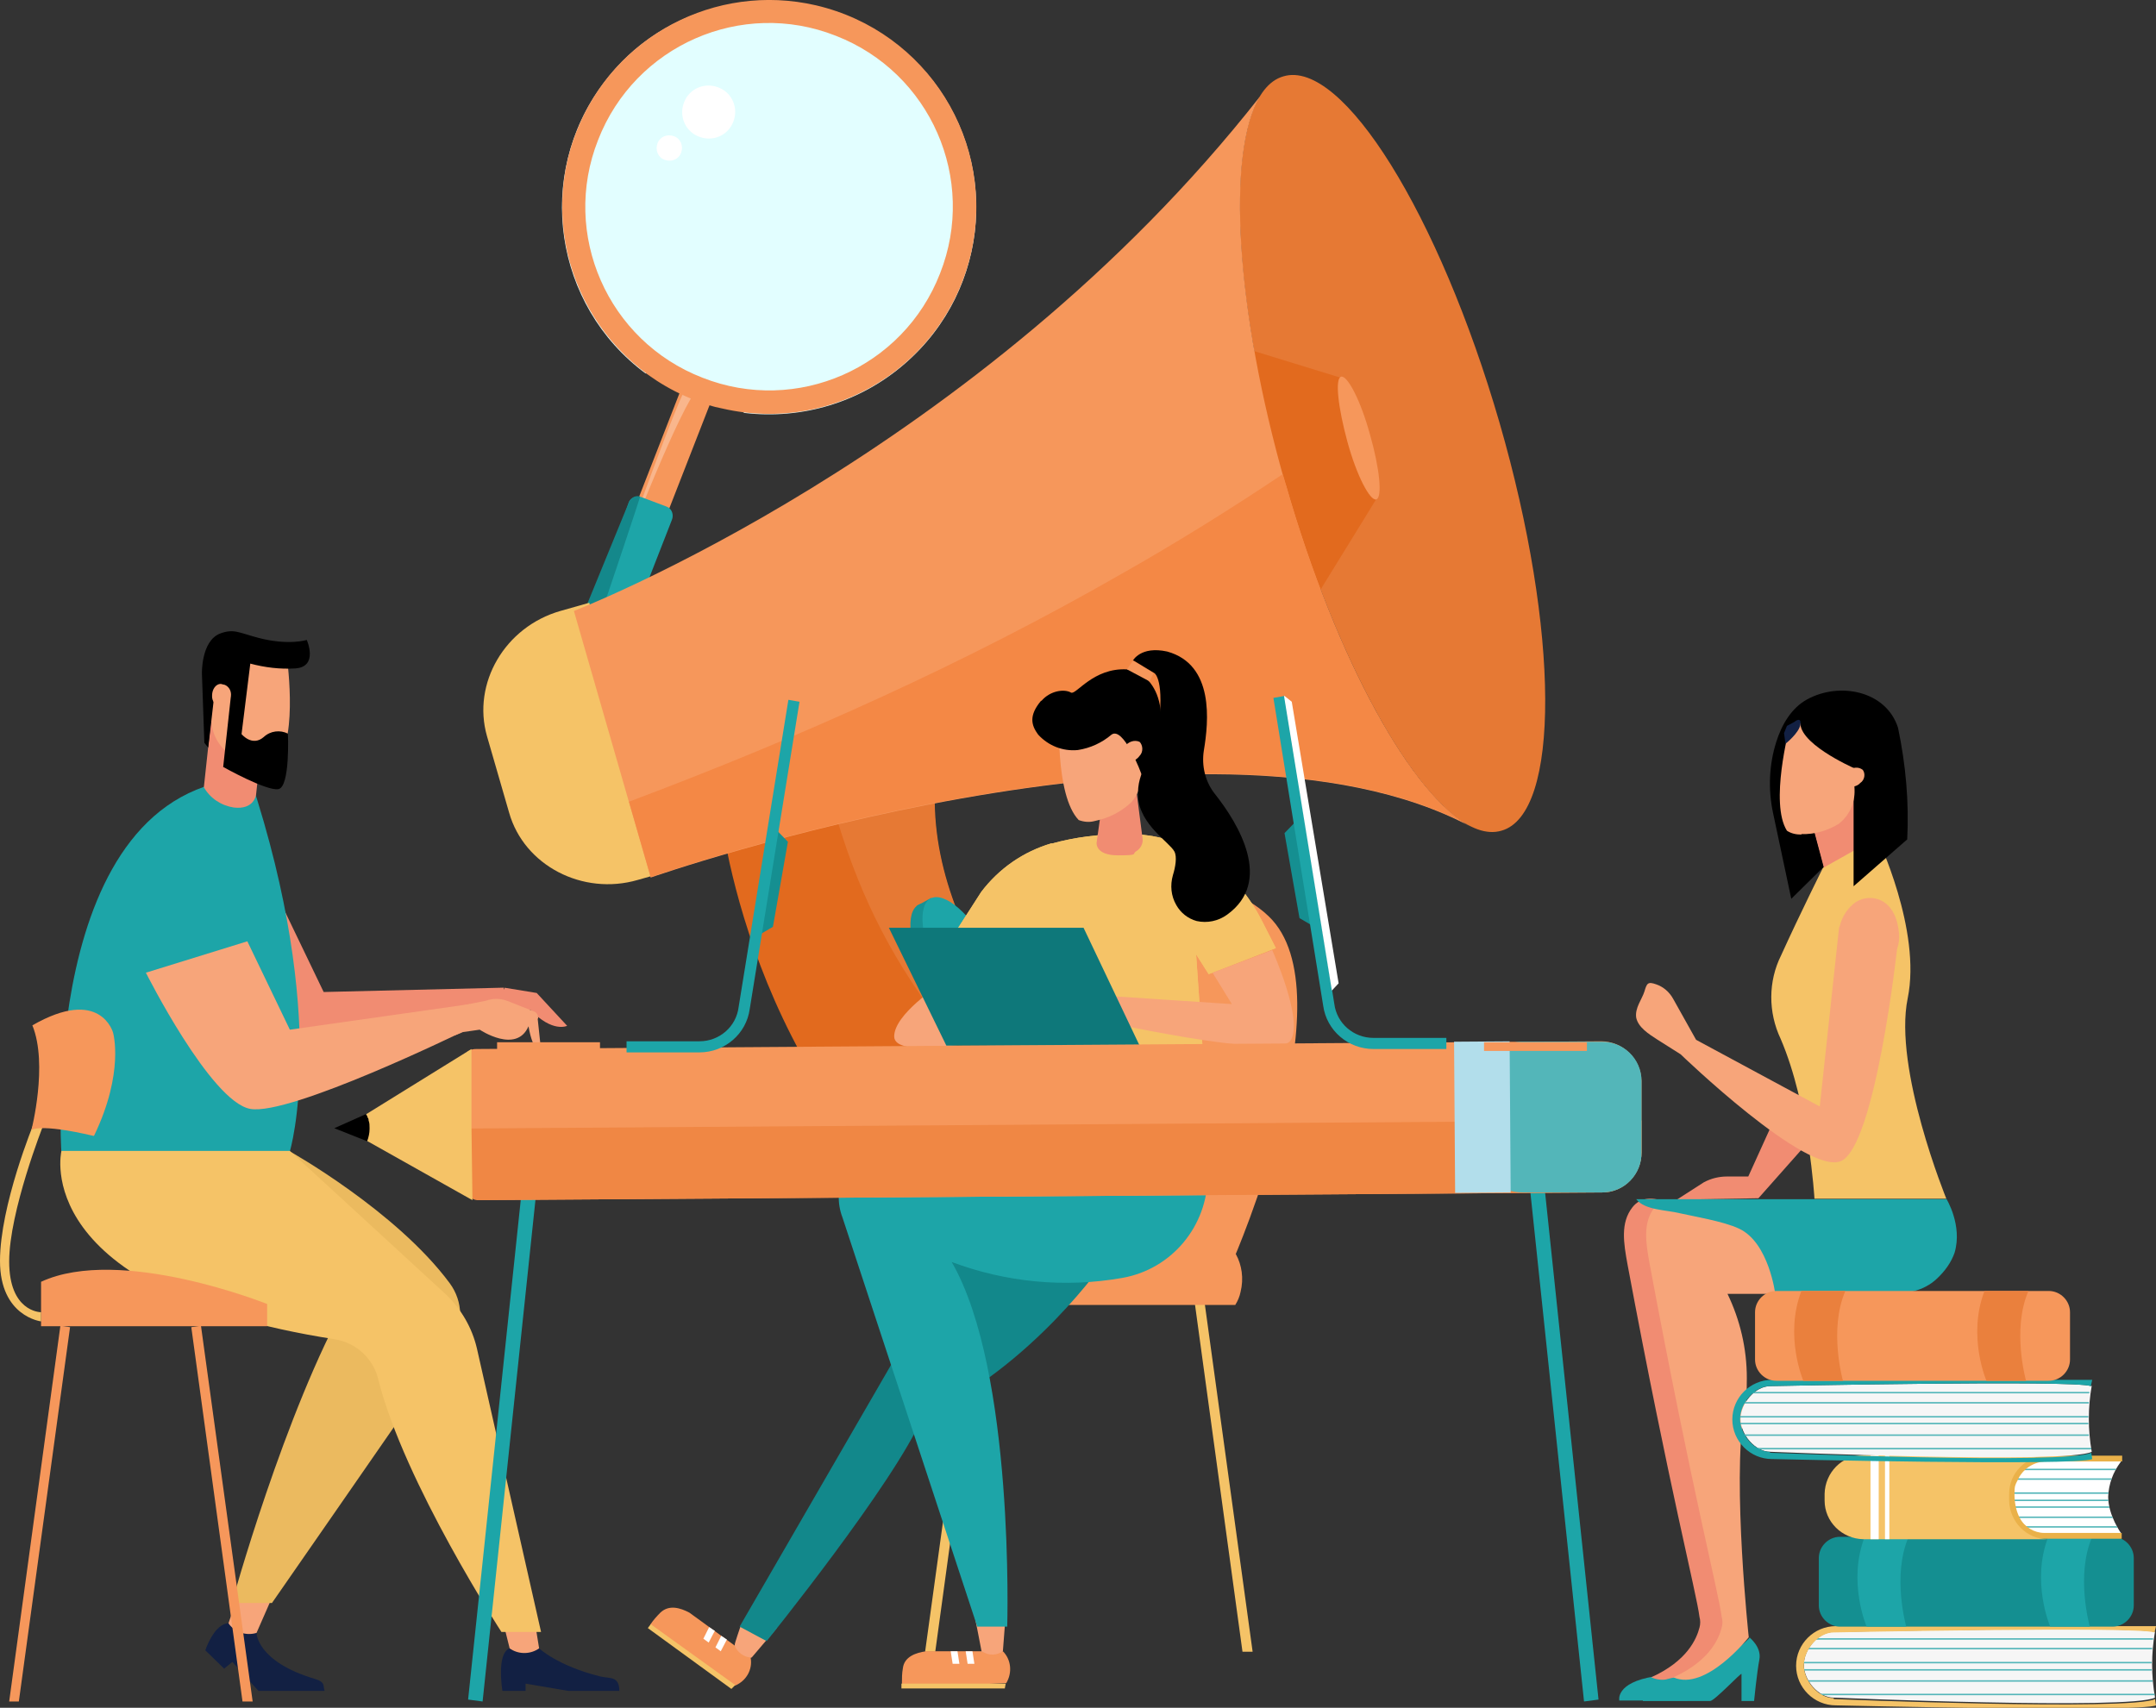 <svg xmlns="http://www.w3.org/2000/svg" xmlns:xlink="http://www.w3.org/1999/xlink" viewBox="0 0 446.3 353.6"><rect x="0" y="0" width="446.3" height="353.6" fill="#333333" stroke="none"/><defs><style>      .cls-1 {        fill: none;      }      .cls-2 {        fill: #f4872e;      }      .cls-3 {        fill: #ea803d;      }      .cls-4 {        fill: #eab149;      }      .cls-5 {        fill: #14888b;      }      .cls-6 {        fill: #f6f6f6;      }      .cls-7 {        fill: #f18c72;      }      .cls-8 {        fill: #ebba5f;      }      .cls-9 {        fill: #f48845;      }      .cls-10 {        fill: #0e787a;      }      .cls-11 {        fill: #1da5a8;      }      .cls-12 {        fill: #122043;      }      .cls-13 {        clip-path: url(#clippath-1);      }      .cls-14 {        clip-path: url(#clippath-3);      }      .cls-15 {        clip-path: url(#clippath-4);      }      .cls-16 {        clip-path: url(#clippath-2);      }      .cls-17 {        fill: #e67934;      }      .cls-18 {        fill: #fff;      }      .cls-19 {        fill: #148f91;      }      .cls-20 {        fill: #53b6b9;      }      .cls-21 {        fill: #e26a1e;      }      .cls-22 {        opacity: .3;      }      .cls-23 {        fill: url(#Sfumatura_senza_nome);      }      .cls-24 {        fill: #f6975b;      }      .cls-25 {        fill: #f08744;      }      .cls-26 {        fill: #158f91;      }      .cls-27 {        fill: #e2feff;      }      .cls-28 {        fill: #179295;      }      .cls-29 {        fill: #f7a57a;      }      .cls-30 {        fill: #12888b;      }      .cls-31 {        opacity: 0;      }      .cls-32 {        fill: #f5c367;      }      .cls-33 {        clip-path: url(#clippath);      }    </style><clipPath id="clippath"><rect class="cls-1" x="129.2" y="77.4" width="17.1" height="36.2"></rect></clipPath><clipPath id="clippath-1"><path class="cls-1" d="M144.3,81.1h.3c2,.3,4.2.5,6.3.5,3.1.2,6.3,1.1,9,2.7,23.6-1.9,41.2-22.5,39.3-46-1.2-15.3-10.5-28.8-24.5-35.4l-30.4,78.1h0Z"></path></clipPath><clipPath id="clippath-2"><path class="cls-1" d="M217.7,174.6c-5.8,1.7-10.9,5.2-14.6,10.1l-5.2,8.1,13.5-.2-.4,38.2h38.9l-2.3-33.2,2.6,4.1,13.9-5.4-2.7-5.3c-5.3-10.7-15-17.9-27-18.3h-1.5c-5.2,0-10.3.6-15.3,2h.1Z"></path></clipPath><clipPath id="clippath-3"><path class="cls-1" d="M403,302.4c-4.4,0-8,3.2-8,7.1v1.3c0,3.9,3.6,7.1,8,7.1h36.1v-.4s-2.7-3.7-2.7-7.6c.1-2.6,1-5.1,2.6-7.2v-.3h-36Z"></path></clipPath><clipPath id="clippath-4"><rect class="cls-1" x="301.1" y="215.7" width="11.5" height="31.3" transform="translate(-1.6 2.1) rotate(-.4)"></rect></clipPath><linearGradient id="Sfumatura_senza_nome" data-name="Sfumatura senza nome" x1="-251.1" y1="643.7" x2="-251" y2="643.7" gradientTransform="translate(2935.8 20443) scale(11.9 -31.4)" gradientUnits="userSpaceOnUse"><stop offset="0" stop-color="#daece5"></stop><stop offset="1" stop-color="#b2deeb"></stop></linearGradient></defs><g><g id="Livello_1"><g id="Raggruppa_168"><g><path id="Tracciato_372" class="cls-21" d="M149,166.9s5.3,57.7,51.6,91.8c3.2,2.2,7.1,3.1,11,2.5,8.1-1.2,12.8-5.5,16.7-8,5.7-3.6,7.8-7.6,8.4-10.7.6-2.6-.6-5.2-2.9-7.1-9.8-8.2-41-37.1-40.4-70.9-22.2-9.3-44.6,2.4-44.6,2.4"></path><path id="Tracciato_373" class="cls-17" d="M232.5,250c3.3-3.1,3.6-4.6,4.3-7.5.6-2.6-.6-5.2-2.9-7.1-9.8-8.2-41-37.1-40.4-70.9-7.1-2.9-14.9-4.1-22.6-3.4,8.7,34.3,22.6,55,61.5,88.9"></path><path id="Tracciato_374" class="cls-28" d="M192,203.3c3.9,7.4,9.3,12,12.2,10.6,2.9-1.5,2.1-8.7-1.8-16-3.8-7.4-9.3-12-12.2-10.6s-2.1,8.7,1.8,16"></path><path id="Tracciato_375" class="cls-28" d="M189.7,187.6l3.1-1.7.3,1.7-1.9,1.4-1.4-1.4h-.1Z"></path><path id="Tracciato_376" class="cls-2" d="M203.6,214.1l3.7-1.9-4.7.6.9,1.3h.1Z"></path><g id="Raggruppa_110"><g id="Raggruppa_109"><rect id="Rettangolo_243" class="cls-24" x="119.7" y="93.9" width="36.8" height="6.7" transform="translate(-2.7 190.6) rotate(-68.7)"></rect><g id="Raggruppa_108" class="cls-22"><g id="Raggruppa_107"><g class="cls-33"><g id="Raggruppa_106"><path id="Tracciato_364" class="cls-18" d="M129.4,113.7h-.2s11.4-32.4,13.4-34.4,6-3.1,2.1.8-15.3,33.6-15.3,33.6"></path></g></g></g></g><path id="Tracciato_365" class="cls-27" d="M144.9,2.5c7.9,0,15.8-.3,23.6.8,1.3.2,6.6.3,3.1.3l2.7.9c2.9,2.1,5.3,4.7,8.4,6.5,2.8,1.7,5.8,3,8.9,3.9,15.5,17.9,13.6,44.9-4.3,60.4-9.2,8-21.2,11.6-33.2,10.2-1.4-.9-3-1.7-4.6-2.2-.5-.3-1.1-.5-1.7-.8-2.1-1.3-4.4-2.5-6.7-3.5-2.4-1-4.9-1.5-7.5-1.7-19-14.1-22.9-41-8.8-59.9,5.1-6.9,12-12,20.1-14.8"></path></g></g><g id="Raggruppa_112" class="cls-31"><g class="cls-13"><g id="Raggruppa_111"><rect id="Rettangolo_246" class="cls-11" x="144.3" y="3" width="60.3" height="81.4"></rect></g></g></g><g id="Raggruppa_114"><g id="Raggruppa_113"><path id="Tracciato_367" class="cls-24" d="M119.3,27.3c-8.6,22,2.4,46.9,24.4,55.5h0c1.9.8,3.8,1.4,5.9,1.8,23.1,5.3,46-9,51.4-32.1,5.3-23.1-9-46-32.1-51.4-20.8-4.8-41.9,6.4-49.6,26.2M123.8,29c7.6-19.6,29.7-29.3,49.2-21.6,19.6,7.6,29.3,29.7,21.6,49.2-7.6,19.6-29.7,29.3-49.2,21.6h0c-19.6-7.6-29.3-29.7-21.6-49.2h0"></path><path id="Tracciato_368" class="cls-11" d="M127.9,136.3l11.2-28.7c.4-1,0-2.3-1.1-2.7l-5.3-2c-1.1-.3-2.3.2-2.6,1.3h0l-10.2,30.4c2.6.7,5.3,1.3,8,1.9"></path><path id="Tracciato_369" class="cls-5" d="M121.8,134.9c5.2-15.4,10.6-31.5,10.7-32.1-1-.3-2,.3-2.4,1.4l-12.2,29.8c1.3.3,2.6.6,3.9.9"></path><path id="Tracciato_370" class="cls-18" d="M151.8,25.2c-1.1,2.9-4.3,4.2-7.1,3.1-2.9-1.1-4.2-4.3-3.1-7.1,1.1-2.9,4.3-4.2,7.1-3.1,2.9,1.1,4.2,4.3,3.1,7.1h0"></path><path id="Tracciato_371" class="cls-18" d="M141,31.6c-.5,1.4-2,2-3.4,1.5s-2-2-1.5-3.4,2-2,3.4-1.5h0c1.4.5,2,2,1.5,3.4"></path></g></g><path id="Tracciato_377" class="cls-11" d="M194.5,202c3.9,7.4,9.3,12,12.2,10.6s2.1-8.7-1.8-16c-3.9-7.3-9.3-12-12.2-10.6s-2.1,8.7,1.8,16"></path><path id="Tracciato_378" class="cls-32" d="M122,124.8l-6,1.7c-11.5,3.3-18.3,15-15.2,25.9l4.6,15.9c3.1,10.9,15.2,17.2,26.6,13.9l6-1.7-16-55.6h0Z"></path><path id="Tracciato_379" class="cls-17" d="M310.4,87.5c12.5,43.2,12.6,81.1.4,84.5-12.2,3.6-32.2-28.6-44.7-71.7-12.5-43.2-12.6-81.1-.4-84.5,12.2-3.6,32.2,28.6,44.7,71.7"></path><path id="Tracciato_380" class="cls-21" d="M256.7,71.8l20.8,6.4,7.3,25.3-13.3,21.6-15.7-31.1.9-22.1h0Z"></path><path id="Tracciato_381" class="cls-24" d="M266.1,100.3c-10.4-36.3-12.2-68.7-5.3-80.3h0c-58.2,74.2-142,106.5-142,106.5l15.9,55.2s114.6-40.1,169.8-10.5h0c-12-6-27.9-34.4-38.3-70.7"></path><path id="Tracciato_382" class="cls-9" d="M265.5,98.2c-10.9,7.3-22,14.2-33.3,20.6-32.6,18.7-66.9,34-102,47.2l4.5,15.6s114.6-40.1,169.8-10.5h0c-12-6-27.9-34.4-38.3-70.7-.2-.7-.4-1.4-.6-2"></path><path id="Tracciato_383" class="cls-24" d="M283.6,90c2,7,2.6,13,1.3,13.4s-4.1-5-6-12-2.6-13-1.3-13.4,4.1,5,6,12"></path></g><g><g id="Raggruppa_154"><g id="Raggruppa_153"><path id="Tracciato_418" class="cls-7" d="M375.6,172.5l2.8,10.7,8.4-5.4-2.9-14.4-8.3,9.1h0Z"></path><path id="Tracciato_419" class="cls-32" d="M377.4,179.6s-4.8,9.6-8.7,18.2c-2.7,5.4-2.7,11.8-.1,17.3,5.9,13.7,7,33.1,7,33.1h27.3s-11-26.9-8-41.5c2.9-14.1-6.3-33.3-6.3-33.3l-11.2,6.3h0Z"></path><path id="Tracciato_420" d="M374,149.9c6.4.9,9.7,9.1,9.7,9.1v24.5l11.1-9.7c.4-7.7-.3-15.5-1.9-23.1-2.4-7.6-12-9.6-18.8-5.9-3.3,1.8-5.3,5.3-6.4,8.8-1.5,4.7-1.7,9.8-.7,14.6l3.8,17.9,6.7-6.6s-.7-2.7-1.9-7.1c-2.5-9-5.9-23.2-1.5-22.7"></path><path id="Tracciato_421" class="cls-29" d="M385.6,159.4c-.9-.7-2.2-.6-3,.3-.9.6-1.1,1.9-.5,2.7h0c.9.7,2.2.6,3-.3.9-.6,1.1-1.9.5-2.7h0"></path><path id="Tracciato_422" class="cls-29" d="M372.9,172.8c-1.1,0-2.1-.2-3-.8-3.6-5.7.5-21.2.5-21.2l5.8-2.7,7.3,5,.4,10.4c.1,2.8-1.1,5.4-3.3,7.1-2.3,1.4-5,2.2-7.7,2.1"></path><path id="Tracciato_423" class="cls-7" d="M366.3,233.9l-4.4,9.7h-4.4c-1.7,0-3.3.4-4.8,1.2l-5.6,3.6,16.9-.3,10.9-12.3-8.5-2h-.1Z"></path><path id="Tracciato_424" d="M372.8,149c-1.4,4.6,10.9,10,10.9,10l3.1-5.8-5.6-6.9-7.1,1.1c-.5.4-.9.9-1.2,1.5"></path><path id="Tracciato_425" class="cls-11" d="M355.8,350.5c.6-.8,1.4-1.6,2.2-2.2.6-1.6,1.1-3.1,1.5-4.8.5-2.6-2.1-4.6-2.1-4.6,0,0-6.7,6.9-14.9,8.2s-7.3,5-7.3,5h13.9c1,0,6.6-6,6.6-5.6v4h0Z"></path><path id="Tracciato_426" class="cls-7" d="M366,267.3h-12.9c2.4,5.7,3.8,11.8,3.9,18,0,2.3-.2,4.7-.6,7-2.4,15.1,1,46.7,1,46.7,0,0-8.9,11.3-15.6,8.3,7.5-3.4,9.4-8,10-10.3.2-.7.2-1.5,0-2.2-.6-4.9-6.2-26.4-14.9-73-.8-4.4-1.5-8.6,1-11.8,6.8-8.8,27.9,17.3,27.9,17.3"></path><path id="Tracciato_427" class="cls-12" d="M372.7,150c-.3,1.8-3.1,4-3.1,4l-.3-2.2.6-1.5,1.5-.8s1.5-1.3,1.3.5"></path><path id="Tracciato_428" class="cls-29" d="M380.8,191.9c.4-1.8,1.4-3.5,2.8-4.7s3.4-1.6,5.2-1c3.2,1.1,4.1,4.7,4.3,7,.1,1.1,0,2.2-.4,3.3,0,0-4.5,40.8-11.6,43.9s-33.2-22.1-33.2-22.1l-4.9-3.1c-1.7-1.1-3.9-2.5-4.3-4.5-.3-2,1.2-3.8,1.7-5.4.5-1.7.7-2.1,2.4-1.5,1.5.5,2.8,1.6,3.6,3.1l4.7,8.4,25.6,13.8,4-37.1h0Z"></path><path id="Tracciato_429" class="cls-11" d="M362.1,339s2.6,2,2.1,4.6-1.1,8.6-1.1,8.6h-2.6v-5.6c0-.4-5.6,5.6-6.5,5.6h-13.9s-.9-3.8,7.3-5,14.9-8.2,14.9-8.2"></path><path id="Tracciato_430" class="cls-29" d="M367.4,267.9h-9.8c2.6,5.4,4,11.3,4,17.4s-.2,4.7-.6,7c-2.4,15.1,1,46.7,1,46.7,0,0-8.9,11.3-15.6,8.3,7.5-3.4,9.4-8,10-10.3.2-.7.2-1.5,0-2.2-.6-4.9-6.2-26.4-14.9-73-.8-4.4-1.5-8.6,1-11.8,3.8-4.9,19.8,3.4,28.1,7.2,6.1,2.8-3.4,10.8-3.4,10.8"></path><path id="Tracciato_431" class="cls-11" d="M402.9,248.2s3.4,5.5,1.7,11.2c-.7,2-2,3.8-3.6,5.3-2.9,2.8-6.9,3.3-10.9,3.3h-22.6s-1.3-10.7-7.5-13.6c-3.1-1.5-9.7-2.6-12.3-3.2-2.8-.7-7.2-.6-9-2.9h64.2,0Z"></path><path id="Tracciato_432" class="cls-32" d="M193.6,342l10.6-77.5-2-.3-10.7,77.8h2.1,0Z"></path><path id="Tracciato_433" class="cls-32" d="M257.2,342l-10.6-77.5,2-.3,10.7,77.8h-2.1Z"></path><path id="Tracciato_434" class="cls-24" d="M255.2,261.1s24.2-55.4,7.4-71.4c-9.9-9.5-28.4-8.1-41.8-5.4-9.2,1.8-15.9,10-15.9,19.4v56.8l50.3.7h0Z"></path></g></g><g id="Raggruppa_156"><g><path class="cls-32" d="M217.7,174.6c-5.8,1.7-10.9,5.2-14.6,10.1l-5.2,8.1,13.5-.2-.4,38.2h38.9l-2.3-33.2,2.6,4.1,13.9-5.4-2.7-5.3c-5.3-10.7-15-17.9-27-18.3h-1.5c-5.2,0-10.3.6-15.3,2h.1Z"></path><g class="cls-16"><g id="Raggruppa_155"><rect id="Rettangolo_268" class="cls-32" x="197.9" y="172.6" width="66.2" height="58.2"></rect></g></g></g></g><g id="Raggruppa_158"><g id="Raggruppa_157"><path id="Tracciato_436" class="cls-7" d="M227.7,169.5l-.7,5s-.3,2.6,4.4,2.6,2.7-.3,3.9-.9c.9-.6,1.4-1.7,1.2-2.7l-1.4-10.8-7.3,6.8h0Z"></path><path id="Tracciato_437" class="cls-29" d="M263.3,196.6s6.7,14.8,3.8,18.9-41-4.5-41-4.5v-5l28.9,1.9-4-6.5,12.4-4.7h0Z"></path><path id="Tracciato_438" class="cls-29" d="M194.4,204s-9.3,6-9.3,10.6,17,1.1,17,1.1l-7.7-11.7h0Z"></path><path id="Tracciato_439" class="cls-10" d="M224.4,192.1h-40.4l11.9,24.4h40l-11.6-24.4h.1Z"></path><path id="Tracciato_440" class="cls-29" d="M226.6,170c-1.1.3-2.2.2-3.3-.2-5-5.2-4-22.1-4-22.1l14.1-.4,2.7,10.7c.7,2.9,0,5.9-1.9,8.1-2.1,2-4.7,3.3-7.6,3.9"></path><path id="Tracciato_441" d="M215.6,145.1c1.8-2.1,4.7-2.5,6.1-1.7,1,.6,4.6-5.2,11.6-4.8,4.8.3,11.2,7.8,3.3,22.6-.5-1.7-4.1-10.8-6.5-9.1-2,1.7-4.4,2.8-7,3.2-3.1.3-6.1-.9-8.2-3.2-1.4-1.9-2-3.9.6-7"></path><path id="Tracciato_442" class="cls-29" d="M235.9,153.6c-1.1-.5-2.4,0-3.1,1-.8.8-.7,2.2,0,2.9h0c1.1.5,2.4,0,3.1-1,.8-.8.7-2.2,0-2.9h0"></path><path id="Tracciato_443" d="M234.5,136.8s1.6-3.1,7.1-1.9c9.8,2.7,8.6,14.5,7.6,20.5-.5,3.2.3,6.5,2.3,9,4.9,6.2,12.1,18.1,2.5,25-1.8,1.3-4.1,1.8-6.3,1.3-1.8-.5-3.3-1.7-4.2-3.3-1.1-1.9-1.3-4.1-.7-6.2.5-1.6.9-3.8.3-4.9-1-1.9-7.1-5.5-7.5-11.2s3.2-7.9,4.1-13.8c1.5-10.5-.7-11.9-.7-11.9l-4.3-2.6h-.2Z"></path><path id="Tracciato_444" class="cls-24" d="M238,141.1l-4.7-2.5,1.2-1.8,4.3,2.6-.9,1.8h0Z"></path><path id="Tracciato_445" class="cls-24" d="M255.8,270.2h-53.2c0-3.6,1.9-6.6,4.7-7.5,9.7-3,29.3-9.1,43.1-7.1,4.6.7,7.8,6.3,6.4,11.9-.2,1-.6,1.9-1.1,2.7"></path><path id="Tracciato_446" class="cls-24" d="M155.5,343.2l-12.8-9.3c-1.9-1-4.2-1.7-6,0-.8.8-1.5,1.6-2.1,2.5,0,1,17.5,12.6,17.5,12.6h.1c2.3-1,3.6-3.3,3.2-5.7"></path><path id="Tracciato_447" class="cls-32" d="M134.7,336.3l17.5,12.6-.8.8-17.3-12.6.6-.8Z"></path><path id="Tracciato_448" class="cls-18" d="M150.5,339.5l-1.2-.8-1.2,2.4,1.1.8,1.2-2.3h0Z"></path><path id="Tracciato_449" class="cls-18" d="M148,337.7l-1.2-.8-1.2,2.4,1.1.8,1.2-2.3h0Z"></path><path id="Tracciato_450" class="cls-29" d="M160.7,337.2l-5.1,6c-1.5,0-2.9-1-3.5-2.4v-.3c-.1,0,1.2-3.8,1.2-3.8l7.5.4h0Z"></path><path id="Tracciato_451" class="cls-30" d="M228.9,260.8s-15.2,22.3-37.9,32.5c-5.9,13.8-32.3,46.5-32.3,46.5l-5.6-3,47.9-82.8,27.9,6.8h0Z"></path><path id="Tracciato_452" class="cls-24" d="M207.5,341.9h-15.8c-2.1.3-4.5,1.1-4.8,3.5-.2,1.1-.2,2.1-.2,3.2.6.9,21.6-.1,21.6-.1h0c1.3-2.2,1-4.9-.7-6.6"></path><path id="Tracciato_453" class="cls-32" d="M186.6,348.6h21.6c0-.1-.2,1-.2,1h-21.4v-1h0Z"></path><path id="Tracciato_454" class="cls-18" d="M201.3,341.9h-1.4l.4,2.6h1.4l-.4-2.6Z"></path><path id="Tracciato_455" class="cls-18" d="M198.2,341.9h-1.4l.4,2.6h1.4l-.4-2.6Z"></path><path id="Tracciato_456" class="cls-29" d="M208.2,334.1l-.6,7.8c-1.3.9-2.9.9-4.2.1h-.2c0-.1-1.4-7.2-1.4-7.2l6.5-.8h-.1Z"></path><path id="Tracciato_457" class="cls-11" d="M250,236.8v6.6c0,10.4-7.4,19.4-17.7,21.2-11.9,2.1-24.1.9-35.3-3.3,13.1,22.6,11.5,75.5,11.5,75.5h-6.2l-27.9-84.7c-2.3-6,.7-12.7,6.7-15,1.4-.5,2.8-.8,4.3-.8l64.7.5h-.1Z"></path><rect id="Rettangolo_269" class="cls-18" x="215.9" y="219.6" width="30.2" height="2.9"></rect><path id="Tracciato_458" class="cls-26" d="M160.2,171.3l2.9,3-3.1,17.6-2.9,1.7,3.1-22.2h0Z"></path><path id="Tracciato_459" class="cls-7" d="M37.3,193.6s13.4,26.7,21.6,28.2,45.4-12,45.4-12v-5.3l-37.3.9-8.8-18.3-21,6.5h0Z"></path><path id="Tracciato_460" class="cls-11" d="M51.8,161.1c-44.1,2.2-39.1,77.3-39.1,77.3h47.3s8.3-27.4-8.2-77.3"></path><path id="Tracciato_461" class="cls-12" d="M53.1,338.1s0,5.9,12,9.5c2.4.7,1.7,1.5,2.1,2.5h-13.7l-5.4-6-1.7,1.4-3.9-3.8s1.8-5.5,4.8-5.6l5.8,2"></path><path id="Tracciato_462" class="cls-29" d="M56.3,330.8l-3.2,7.3c-2,.6-4.2,0-5.6-1.7l-.2-.3,1.8-5.3h7.2Z"></path><path id="Tracciato_463" class="cls-7" d="M43.7,149.1l-1.5,13.9c1.3,2.3,3.6,3.8,6.2,4.2,4.2.5,4.6-2.6,4.6-2.6l1-9.1-6.1-2.3-4.2-4.1h0Z"></path><path id="Tracciato_464" class="cls-29" d="M54.2,158.2c1.1.2,2.2,0,3.2-.5,4.4-5.6,1.9-22.2,1.9-22.2l-13.9,1-1.6,10.8c-.4,2.9.5,5.8,2.6,7.9,2.3,1.8,5,2.9,7.8,3.1"></path><path id="Tracciato_465" d="M51.8,137.4c3,.8,6.2,1.2,9.3,1,4.9-.3,2.4-5.9,2.4-5.9,0,0-3.7,1.2-9.9-.4-4.2-1.1-5.2-2-8.1-.9-3.9,1.6-3.7,8.3-3.7,8.3l.5,14.3.8,1s1.1-9.3,1.4-12.1c.9-1.2,1.8-1.1,2.4-.7.7.5,1,1.3.9,2.1l-1.6,14.7s8.9,5,11.4,4.6,2-11.5,2-11.5c-1.6-.8-3.6-.6-5,.7-2.4,2.1-4.6-.6-4.6-.6l1.8-14.5h0Z"></path><path id="Tracciato_466" class="cls-29" d="M45.7,141.6c1.2.2,2.1,1.3,2,2.5,0,1.3-.8,2.4-1.8,2.4-1.2-.2-2.1-1.3-2-2.5,0-1.3.8-2.4,1.8-2.4"></path><path id="Tracciato_467" class="cls-8" d="M60,238.4s22,12.3,33.1,27.3c2.8,3.8,2.9,8.9.2,12.8-15.9,23-37,53.4-37,53.4h-8.3s10.9-39.6,24.1-63c1.3-8.6-12.1-30.5-12.1-30.5"></path><path id="Tracciato_468" class="cls-7" d="M104.4,204.5l6.7,1.1,6.3,6.8s-3,1.5-7.6-3.3c-9-.6-6.6-2.3-6.6-2.3l1.3-2.3h-.1Z"></path><path id="Tracciato_469" class="cls-29" d="M30.2,201.4s13.4,26.7,21.6,28.2,44-16,44-16l1.5-5.7-37.3,5.3-8.8-18.3s-21,6.5-21,6.5Z"></path><path id="Tracciato_470" class="cls-12" d="M111.6,341.3s3.8,3.6,12.6,5.8c1.9.5,4-.2,4,3h-10.6l-8.8-1.5v1.5h-4.8s-1.3-7.8,1.5-8.8h6.2,0Z"></path><path id="Tracciato_471" class="cls-29" d="M110.7,335.7l.9,5.6c-1.7,1.2-4,1.3-5.8.2l-.3-.2-1.4-5.6h6.6Z"></path><path id="Tracciato_472" class="cls-29" d="M111.4,210.8c0-.6-.3-1.2-.9-1.4l-5.6-2.2c-1.4-.5-2.9-.5-4.3,0l-5.5,1.1-.6,1-.4,5.1c1.1-.4,1.7-.7,1.7-.7l3.5-.5s7.6,5.1,10.1-.7c1,5.7,2.6,5,2.6,5l-.7-6.6h.1Z"></path><path id="Tracciato_473" class="cls-32" d="M12.7,238.4s-6.9,29,56.6,38.9c4.4.7,8,4,9,8.3,5.4,21.5,25.5,52.3,25.5,52.3h8.2l-13.3-58.8c-1-4.2-3.2-8-6.3-11l-32.4-29.8H12.7Z"></path><path id="Tracciato_474" class="cls-24" d="M52.3,352.3l-10.7-77.8-2,.3,10.6,77.5h2.1Z"></path><path id="Tracciato_475" class="cls-24" d="M55.3,274.6H8.5v-9.2c16.4-7.6,46.8,4.6,46.8,4.6v4.6Z"></path><path id="Tracciato_476" class="cls-32" d="M8.5,273.7v-2c-.3,0-6.6-.2-6.6-10.5s7-28.1,7.1-28.3l-1.8-.8c-.3.7-7.2,17.5-7.2,29s8.5,12.5,8.5,12.5"></path><path id="Tracciato_477" class="cls-24" d="M19.4,235.2c-11.5-2.7-12.9-1.2-12.9-1.2,0,0,3.5-13.6.2-21.7,14.1-8.1,16.7,1.5,16.7,1.5,0,0,2.4,8.2-3.9,21.3"></path><path id="Tracciato_478" class="cls-24" d="M3.9,352.3l10.6-77.5-2-.3L1.9,352.3h2Z"></path><path id="Tracciato_479" class="cls-11" d="M99.9,352.3l-3-.4,13.6-129.1,3,.4-13.6,129.1Z"></path><path id="Tracciato_480" class="cls-11" d="M327.9,352.3l3-.4-13.6-129.1-3,.4,13.6,129.1Z"></path><path id="Tracciato_481" class="cls-6" d="M446,337.9c-3.6-1.3-66.4,0-66.4,0-3.2,0-6.2,3.6-6.2,6.8s3,6.8,6.2,6.8c0,0,61.4,2.6,66.5,0-.8-4.5-.8-9.2,0-13.7"></path><rect id="Rettangolo_270" class="cls-20" x="374.8" y="339.2" width="70.9" height=".3"></rect><path id="Tracciato_482" class="cls-20" d="M445.5,341.2h-71.9v.3h71.9v-.3"></path><rect id="Rettangolo_271" class="cls-20" x="372.7" y="344.1" width="72.7" height=".3"></rect><rect id="Rettangolo_272" class="cls-20" x="372.7" y="345.6" width="72.7" height=".3"></rect><path id="Tracciato_483" class="cls-20" d="M445.6,347.9h-72.2v.3h72.2v-.3"></path><path id="Tracciato_484" class="cls-20" d="M445.9,350.7h-70.6c0,.1.1.2.2.3h70.5v-.3"></path><path id="Tracciato_485" class="cls-32" d="M379.6,351.6c-3.2,0-6.2-3.6-6.2-6.8s3-6.8,6.2-6.8c0,0,62.6-1.3,66.4,0,.2-.8.3-1.3.3-1.3h-66.3c-4.5,0-8.2,3.7-8.2,8.2s3.7,8.2,8.2,8.2h0s63.1,1.5,66.3,0c0-.1-.1-.6-.2-1.3-5.1,2.5-66.5,0-66.5,0"></path><path id="Tracciato_486" class="cls-19" d="M437.3,336.8h-56.4c-2.4,0-4.4-2-4.4-4.4v-9.8c0-2.4,2-4.4,4.4-4.4h56.4c2.4,0,4.4,2,4.4,4.4v9.8c0,2.4-2,4.4-4.4,4.4"></path><path id="Tracciato_487" class="cls-11" d="M386,318.2c-3.6,9.3.4,18.6.4,18.6h8.2s-3-10.6.5-18.6h-9.1Z"></path><path id="Tracciato_488" class="cls-11" d="M424,318.2c-3.6,9.3.4,18.6.4,18.6h8.2s-3-10.6.5-18.6h-9.1Z"></path><path id="Tracciato_489" class="cls-18" d="M439.1,317.5s-2.7-3.7-2.7-7.6c.1-2.6,1-5.1,2.6-7.2v-.3h-36c-4.4,0-8,3.2-8,7.1v1.3c0,3.9,3.6,7.1,8,7.1h36.1v-.4Z"></path></g></g><g id="Raggruppa_160"><g class="cls-14"><g id="Raggruppa_159"><rect id="Rettangolo_274" class="cls-20" x="404.9" y="304.1" width="70.9" height=".3"></rect><path id="Tracciato_490" class="cls-20" d="M475.7,306.1h-71.9v.3h71.9v-.3"></path><rect id="Rettangolo_275" class="cls-20" x="402.9" y="309" width="72.7" height=".3"></rect><rect id="Rettangolo_276" class="cls-20" x="402.9" y="310.5" width="72.7" height=".3"></rect><rect id="Rettangolo_277" class="cls-20" x="405.3" y="311.9" width="70.9" height=".3"></rect><path id="Tracciato_491" class="cls-20" d="M476.1,314h-71.9v.3h71.9v-.3"></path><rect id="Rettangolo_278" class="cls-20" x="403.3" y="316" width="72.7" height=".3"></rect><rect id="Rettangolo_279" class="cls-20" x="403.3" y="318.3" width="72.7" height=".3"></rect></g></g></g><g id="Raggruppa_162"><g id="Raggruppa_161"><path id="Tracciato_493" class="cls-4" d="M423.8,302.6h15.5v-1.2h-27v1.2h4.4c-.5,3.8-1.5,7.6-2.8,11.3,0,.4-.1.8-.2,1.2v.7c.6.5,1.1,1,1.6,1.6h-3.1v1.2h27v-1.2h-16c-2.1,0-4.1-1.2-5.1-3.1-.8-1.5-1.1-3.3-1.1-5s.2-1.9.6-2.7c1-2.4,3.4-4,6-4"></path><path id="Tracciato_494" class="cls-32" d="M415.9,310.7v-1.4c0-4.4,3.6-7.9,8-8h-38.2c-4.4,0-7.9,3.6-8,8v1.4c0,4.4,3.6,7.9,8,8h38.2c-4.4,0-7.9-3.6-8-8"></path><rect id="Rettangolo_280" class="cls-18" x="387.2" y="301.4" width="1.7" height="17.3"></rect><rect id="Rettangolo_281" class="cls-18" x="390.2" y="301.4" width=".9" height="17.3"></rect><path id="Tracciato_495" class="cls-6" d="M432.9,287c-3.6-1.3-66.4,0-66.4,0-3.2,0-6.2,3.6-6.2,6.8s3,6.8,6.2,6.8c0,0,61.4,2.6,66.5,0-.8-4.5-.8-9.2,0-13.7"></path><rect id="Rettangolo_282" class="cls-20" x="361.6" y="288.2" width="70.9" height=".3"></rect><path id="Tracciato_496" class="cls-20" d="M432.4,290.3h-71.9v.3h71.9v-.3"></path><rect id="Rettangolo_283" class="cls-20" x="359.6" y="293.2" width="72.7" height=".3"></rect><rect id="Rettangolo_284" class="cls-20" x="359.6" y="294.6" width="72.7" height=".3"></rect><path id="Tracciato_497" class="cls-20" d="M432.4,297h-72.2v.3h72.2v-.3"></path><path id="Tracciato_498" class="cls-20" d="M432.8,299.8h-70.6c0,.1.1.2.2.3h70.5v-.3"></path><path id="Tracciato_499" class="cls-11" d="M366.4,300.6c-3.2,0-6.2-3.6-6.2-6.8s3-6.8,6.2-6.8c0,0,62.6-1.3,66.4,0,.2-.8.3-1.3.3-1.3h-66.3c-4.5,0-8.2,3.7-8.2,8.2s3.7,8.2,8.2,8.2c0,0,63.1,1.5,66.3,0,0-.1-.1-.6-.2-1.3-5.1,2.5-66.5,0-66.5,0"></path><path id="Tracciato_500" class="cls-24" d="M424.1,285.9h-56.4c-2.4,0-4.4-2-4.4-4.4v-9.8c0-2.4,2-4.4,4.4-4.4h56.4c2.4,0,4.4,2,4.4,4.4v9.8c0,2.4-2,4.4-4.4,4.4"></path><path id="Tracciato_501" class="cls-3" d="M372.9,267.3c-3.6,9.3.4,18.6.4,18.6h8.2s-3-10.6.5-18.6h-9.1Z"></path><path id="Tracciato_502" class="cls-3" d="M410.8,267.3c-3.6,9.3.4,18.6.4,18.6h8.2s-3-10.6.5-18.6h-9.1Z"></path><path id="Tracciato_503" class="cls-24" d="M90.5,240.3c0,4.5,2,3.2,8.3,8.2l232.8-1.6c4.5,0,8.2-3.7,8.2-8.3h0v-14.8c-.1-4.5-3.8-8.2-8.4-8.2h0l-232.8,1.6c-4.5,0-2.3,6.4-2.2,10.9l-5.8,12.2h-.1Z"></path><path id="Tracciato_504" class="cls-25" d="M339.8,232v6.6c0,4.5-3.6,8.3-8.1,8.3h0l-232.8,1.6c-4.5,0-8.3-14.8-8.3-14.8l249.3-1.7h0Z"></path><path id="Tracciato_505" class="cls-20" d="M306.9,238.8v-14.8c-.1-4.5,3.5-8.3,8.1-8.3h16.5c4.5-.1,8.3,3.5,8.3,8.1v14.8c.1,4.5-3.5,8.3-8.1,8.3h-16.5c-4.5.1-8.3-3.5-8.3-8.1h0"></path></g></g><g id="Raggruppa_164"><g class="cls-15"><g id="Raggruppa_163"><rect id="Rettangolo_286" class="cls-23" x="301" y="215.6" width="11.9" height="31.4" transform="translate(-1.6 2.1) rotate(-.4)"></rect></g></g></g><g id="Raggruppa_166"><g id="Raggruppa_165"><path id="Tracciato_506" d="M75.7,230.7l-6.5,2.9,6.8,2.7,2.1-2.5-2.4-3.1h0Z"></path><path id="Tracciato_507" class="cls-32" d="M76,236.3c.3-.8.5-1.7.5-2.5v-.3c0-.5,0-1-.2-1.5h0c0-.2,0-.4-.2-.6,0-.2-.2-.5-.3-.7l21.8-13.5v16.2l.2,15.1-21.7-12.2h-.1Z"></path><path id="Tracciato_508" class="cls-11" d="M144.8,217.9h-15.1v-2.3h15.1c4.1,0,7.6-3,8.1-7.1l10.3-63.6,2.3.4-10.3,63.6c-.7,5.2-5.2,9-10.4,9"></path><path id="Tracciato_509" class="cls-26" d="M268.8,169.5l-2.9,3,3.1,17.6,2.9,1.7-3.1-22.2h0Z"></path><rect id="Rettangolo_288" class="cls-24" x="102.9" y="215.8" width="21.3" height="1.8"></rect><path id="Tracciato_510" class="cls-11" d="M284.3,217.2h15.1v-2.3h-15.1c-4.1,0-7.6-3-8.1-7.1l-10.3-63.7-2.3.4,10.3,63.7c.7,5.2,5.2,9,10.4,9"></path><path id="Tracciato_511" class="cls-18" d="M265.9,144.1l1.5,1.2,9.7,58.3-1.4,1.5-9.9-61h0Z"></path><rect id="Rettangolo_290" class="cls-24" x="307.2" y="215.8" width="21.3" height="1.8"></rect></g></g></g></g></g></g></svg>